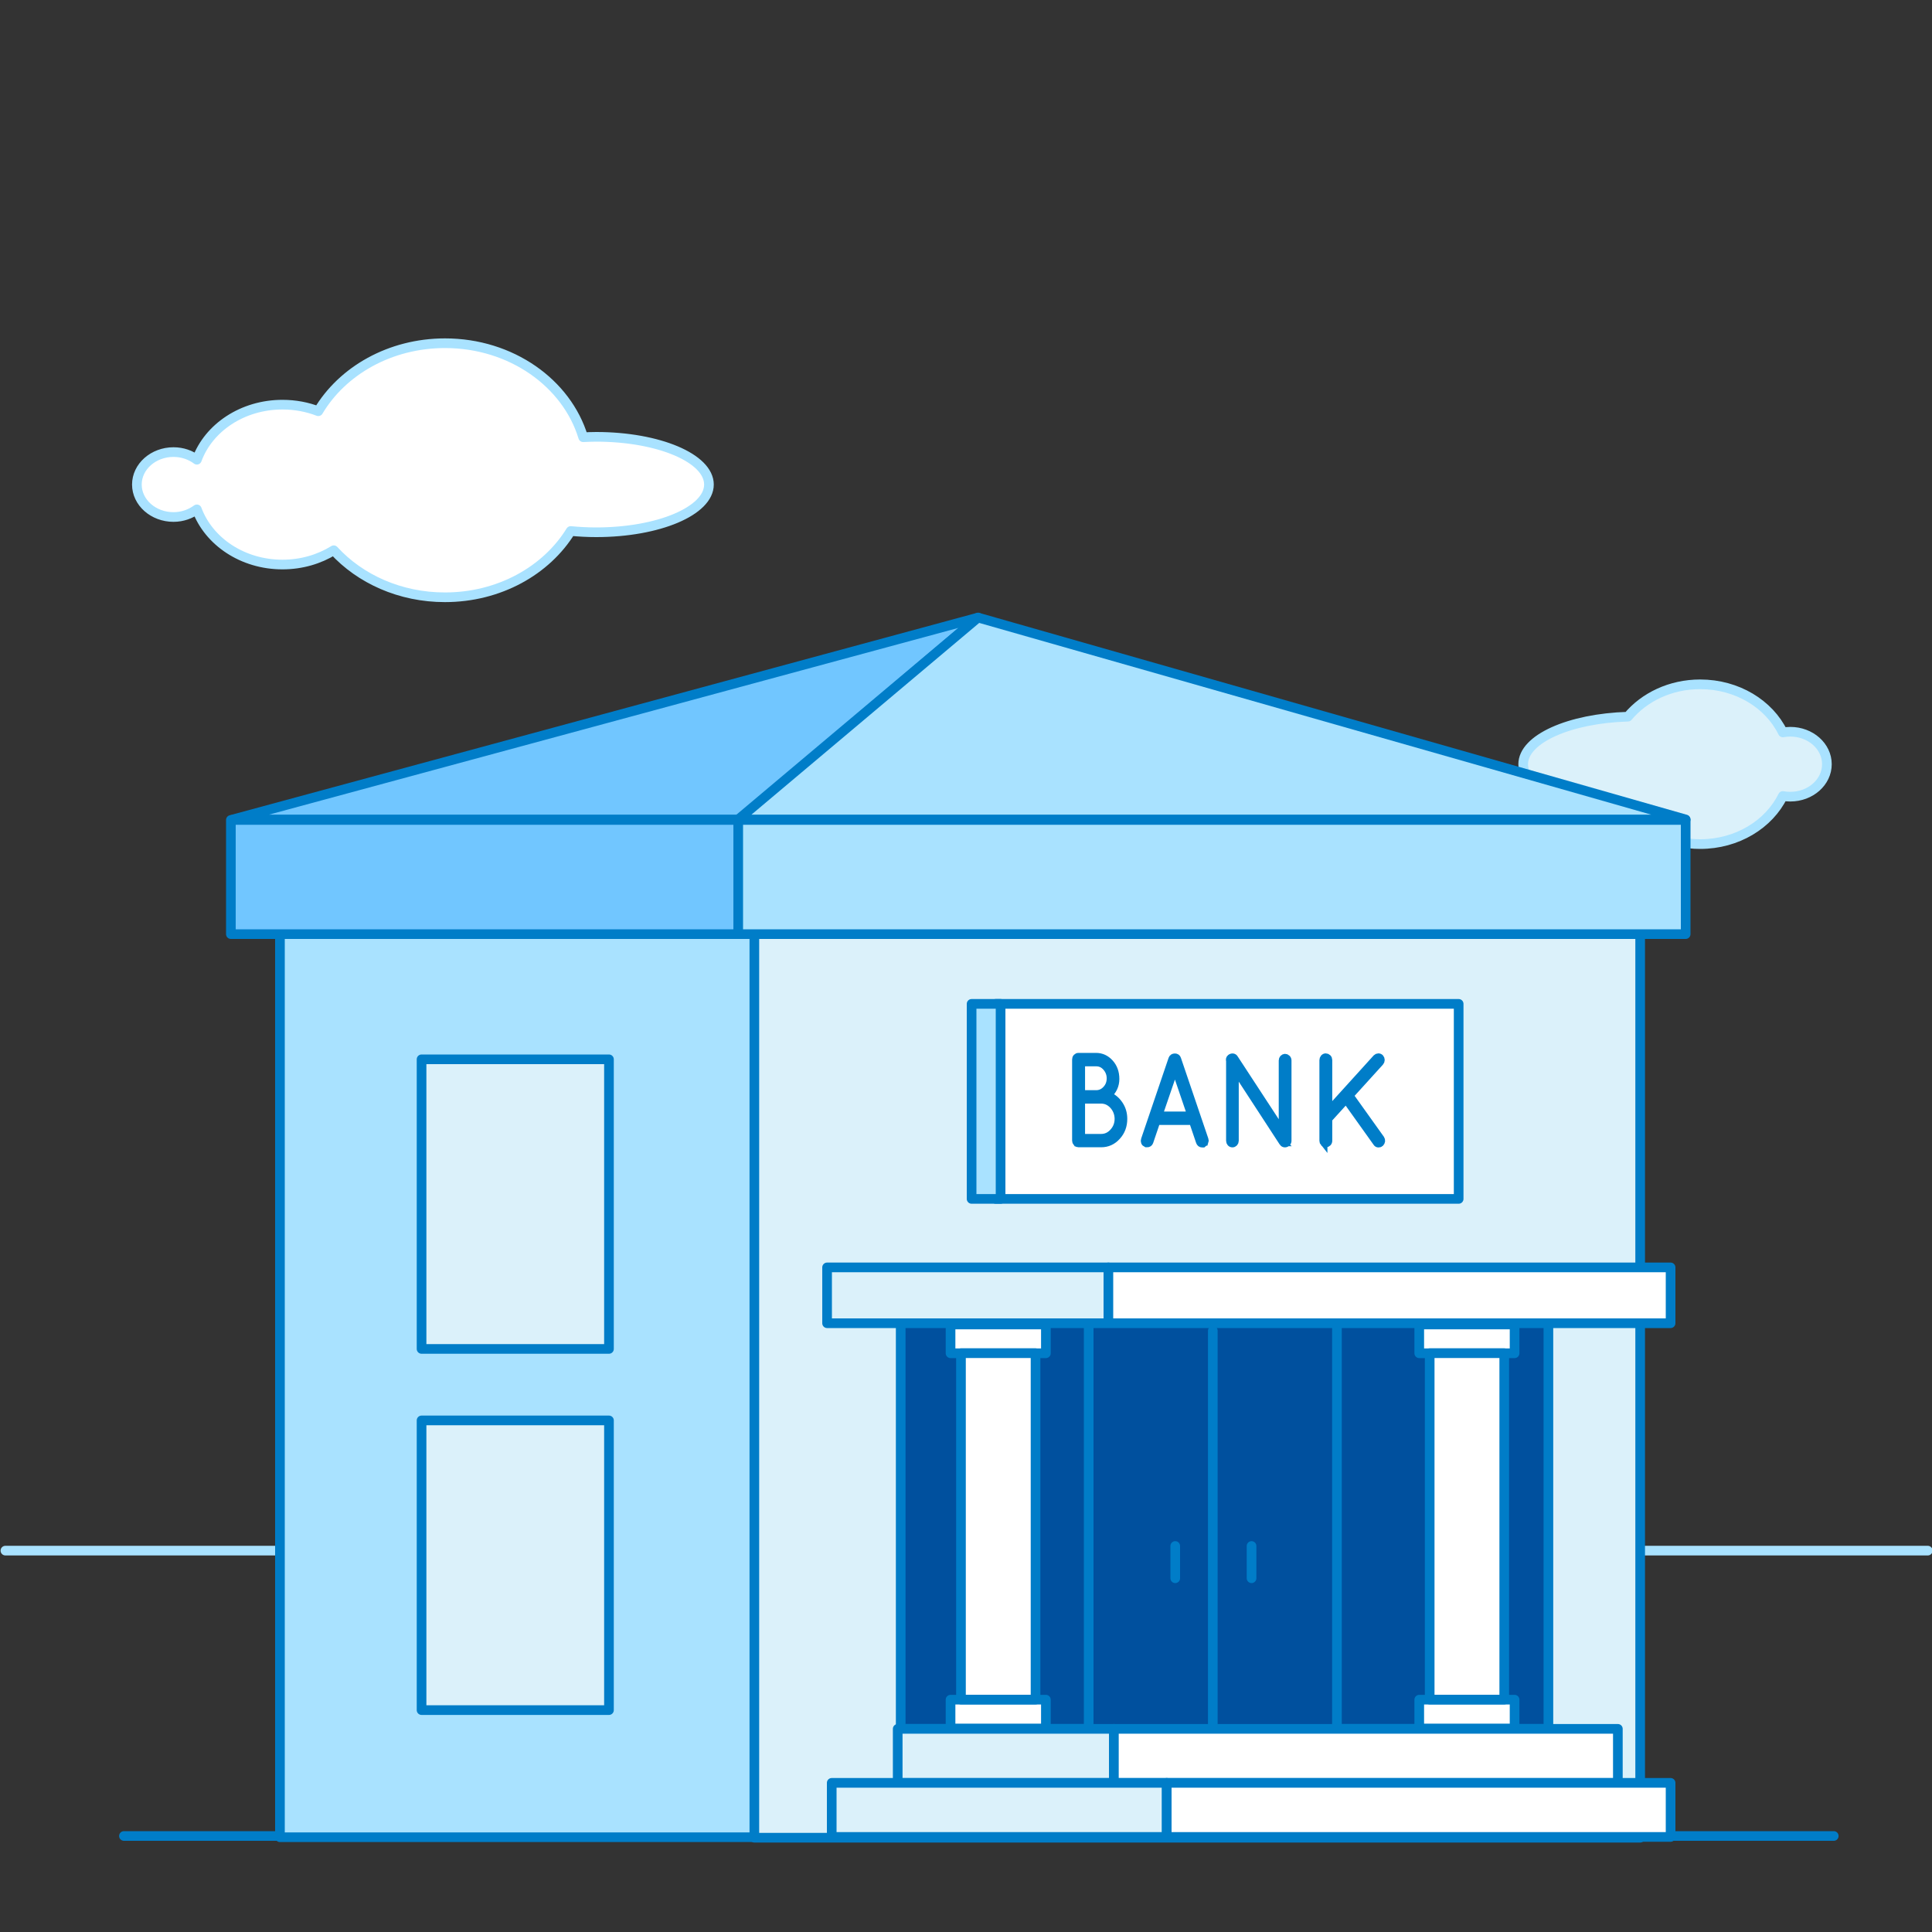 <?xml version="1.0" encoding="UTF-8"?><svg id="_21" xmlns="http://www.w3.org/2000/svg" viewBox="0 0 200 200"><rect x="0" y="0" width="200" height="200" fill="#333333" stroke="none"/><defs><style>.cls-1,.cls-2{stroke-linecap:round;stroke-linejoin:round;}.cls-1,.cls-2,.cls-3{fill:none;}.cls-1,.cls-3{stroke:#007dc8;}.cls-2{stroke:#a9e2ff;}.cls-4{fill:#00509e;}.cls-5{fill:#fff;}.cls-6{fill:#71c6ff;}.cls-7{fill:#a9e2ff;}.cls-8{fill:#dbf1fa;}.cls-3{stroke-miterlimit:10;stroke-width:.75px;}</style></defs><path class="cls-5" d="m61.73,45.22c-.46,0-.91.02-1.36.04-1.7-5.6-7.45-9.73-14.3-9.73-5.7,0-10.64,2.86-13.12,7.04-1.14-.44-2.39-.68-3.71-.68-4.14,0-7.65,2.39-8.86,5.7-.66-.49-1.49-.79-2.42-.79-2.09,0-3.79,1.51-3.79,3.36s1.7,3.36,3.79,3.36c.92,0,1.76-.31,2.42-.79,1.22,3.31,4.72,5.71,8.86,5.71,1.98,0,3.81-.55,5.31-1.48,2.72,2.97,6.86,4.87,11.51,4.87,5.62,0,10.5-2.77,13.02-6.86.85.08,1.73.13,2.64.13,6.44,0,11.67-2.21,11.67-4.94s-5.22-4.94-11.67-4.94"/><path class="cls-2" d="m61.73,45.22c-.46,0-.91.02-1.36.04-1.7-5.6-7.45-9.73-14.3-9.73-5.7,0-10.64,2.86-13.12,7.04-1.14-.44-2.39-.68-3.71-.68-4.14,0-7.65,2.39-8.86,5.7-.66-.49-1.49-.79-2.42-.79-2.09,0-3.79,1.51-3.79,3.36s1.7,3.36,3.79,3.36c.92,0,1.76-.31,2.42-.79,1.22,3.31,4.72,5.71,8.86,5.71,1.98,0,3.81-.55,5.31-1.48,2.72,2.97,6.86,4.87,11.51,4.87,5.62,0,10.5-2.77,13.02-6.86.85.08,1.73.13,2.64.13,6.44,0,11.67-2.21,11.67-4.94s-5.22-4.94-11.67-4.94Z"/><path class="cls-8" d="m185.33,75.75c-.26,0-.52.03-.77.07-1.43-2.93-4.72-4.98-8.56-4.98-3.07,0-5.78,1.32-7.48,3.35-6.06.18-10.84,2.31-10.84,4.92s4.79,4.74,10.84,4.92c1.7,2.03,4.41,3.35,7.48,3.35,3.83,0,7.12-2.05,8.56-4.98.25.05.51.07.77.07,2.09,0,3.79-1.5,3.79-3.36s-1.7-3.36-3.79-3.36"/><path class="cls-2" d="m185.33,75.75c-.26,0-.52.03-.77.07-1.43-2.93-4.72-4.98-8.56-4.98-3.07,0-5.78,1.32-7.48,3.35-6.06.18-10.84,2.31-10.84,4.92s4.79,4.74,10.84,4.92c1.7,2.03,4.41,3.35,7.48,3.35,3.83,0,7.12-2.05,8.56-4.98.25.05.51.07.77.07,2.09,0,3.79-1.5,3.79-3.36s-1.7-3.36-3.79-3.36Z"/><line class="cls-2" x1=".56" y1="160.52" x2="199.56" y2="160.52"/><line class="cls-1" x1="12.83" y1="190.06" x2="189.83" y2="190.06"/><rect class="cls-7" x="28.98" y="95.68" width="72.36" height="94.51"/><rect class="cls-1" x="28.98" y="95.68" width="72.36" height="94.51"/><rect class="cls-8" x="78.09" y="95.68" width="91.7" height="94.56"/><rect class="cls-1" x="78.09" y="95.68" width="91.7" height="94.56"/><rect class="cls-6" x="23.9" y="84.88" width="77.4" height="11.82"/><rect class="cls-1" x="23.9" y="84.88" width="77.4" height="11.82"/><rect class="cls-7" x="76.42" y="84.88" width="98.08" height="11.82"/><rect class="cls-1" x="76.42" y="84.88" width="98.08" height="11.82"/><rect class="cls-5" x="103.08" y="103.92" width="47.92" height="20.19"/><rect class="cls-1" x="103.08" y="103.92" width="47.92" height="20.19"/><rect class="cls-7" x="100.58" y="103.92" width="3" height="20.19"/><rect class="cls-1" x="100.58" y="103.92" width="3" height="20.19"/><rect class="cls-4" x="93.24" y="131.65" width="67.05" height="47.32"/><rect class="cls-1" x="93.24" y="131.65" width="67.05" height="47.32"/><rect class="cls-8" x="85.62" y="131.2" width="29.12" height="5.78"/><rect class="cls-1" x="85.62" y="131.2" width="29.12" height="5.78"/><rect class="cls-5" x="114.74" y="131.2" width="58.2" height="5.78"/><rect class="cls-1" x="114.74" y="131.2" width="58.2" height="5.78"/><rect class="cls-4" x="112.7" y="136.98" width="25.7" height="53.09"/><rect class="cls-1" x="112.7" y="136.98" width="25.7" height="53.09"/><line class="cls-1" x1="125.55" y1="137.76" x2="125.55" y2="189.52"/><line class="cls-1" x1="121.66" y1="160.04" x2="121.66" y2="163.38"/><line class="cls-1" x1="129.56" y1="163.38" x2="129.56" y2="160.04"/><polygon class="cls-8" points="63.04 139.64 43.64 139.64 43.64 109.66 53.34 109.66 63.04 109.66 63.04 139.64"/><polygon class="cls-1" points="63.04 139.64 43.64 139.64 43.64 109.66 53.34 109.66 63.04 109.66 63.04 139.64"/><polygon class="cls-8" points="63.04 177.03 43.64 177.03 43.64 147.04 53.34 147.04 63.04 147.04 63.04 177.03"/><polygon class="cls-1" points="63.04 177.03 43.64 177.03 43.64 147.04 53.34 147.04 63.04 147.04 63.04 177.03"/><rect class="cls-8" x="92.93" y="178.97" width="22.38" height="5.6"/><rect class="cls-1" x="92.93" y="178.97" width="22.38" height="5.6"/><rect class="cls-5" x="115.31" y="178.97" width="52.17" height="5.6"/><rect class="cls-1" x="115.31" y="178.97" width="52.17" height="5.6"/><rect class="cls-8" x="86.1" y="184.56" width="34.68" height="5.6"/><rect class="cls-1" x="86.1" y="184.56" width="34.68" height="5.6"/><rect class="cls-5" x="120.78" y="184.56" width="52.16" height="5.6"/><rect class="cls-1" x="120.78" y="184.56" width="52.16" height="5.6"/><rect class="cls-5" x="98.4" y="137.11" width="9.87" height="2.98"/><rect class="cls-1" x="98.4" y="137.11" width="9.87" height="2.98"/><rect class="cls-5" x="98.4" y="175.95" width="9.87" height="2.98"/><rect class="cls-1" x="98.4" y="175.95" width="9.87" height="2.98"/><rect class="cls-5" x="99.48" y="140.08" width="7.72" height="35.86"/><rect class="cls-1" x="99.48" y="140.08" width="7.72" height="35.86"/><rect class="cls-5" x="146.92" y="137.11" width="9.87" height="2.98"/><rect class="cls-1" x="146.92" y="137.11" width="9.87" height="2.98"/><rect class="cls-5" x="146.92" y="175.95" width="9.87" height="2.98"/><rect class="cls-1" x="146.92" y="175.95" width="9.87" height="2.98"/><rect class="cls-5" x="148" y="140.08" width="7.72" height="35.86"/><rect class="cls-1" x="148" y="140.08" width="7.72" height="35.86"/><polygon class="cls-6" points="24.09 84.83 76.61 84.83 101.25 63.93 24.09 84.83"/><polygon class="cls-1" points="24.09 84.83 76.61 84.83 101.25 63.93 24.09 84.83"/><polygon class="cls-7" points="76.42 84.83 174.5 84.83 101.25 63.93 76.42 84.83"/><polygon class="cls-1" points="76.42 84.83 174.5 84.83 101.25 63.93 76.42 84.83"/><path class="cls-3" d="m111.95,110.01h1.53c.41,0,.75.16,1.03.48.28.32.43.7.43,1.14s-.14.82-.43,1.13c-.28.31-.63.47-1.03.47h-1.53v-3.22Zm0,3.86h2.04c.48,0,.89.19,1.24.57.34.38.52.84.53,1.37,0,.54-.18,1-.53,1.38-.34.38-.76.57-1.24.57h-2.04v-3.89Zm-.5,4.43c.05.06.12.09.19.09h2.35c.65,0,1.2-.25,1.65-.75.46-.5.68-1.11.68-1.82,0-.56-.15-1.06-.45-1.5-.3-.44-.68-.75-1.15-.94.52-.46.78-1.03.78-1.69s-.2-1.22-.6-1.66c-.4-.44-.88-.66-1.44-.66h-1.82c-.08,0-.14.03-.2.09s-.08.13-.08.22v8.4c0,.09.03.16.08.22Z"/><path class="cls-3" d="m123.27,115.44h-3.3l1.66-4.84,1.65,4.84Zm1.46,2.78c.03-.08.03-.16,0-.24l-2.84-8.36c-.04-.13-.13-.19-.27-.19s-.24.06-.29.19l-2.84,8.36c-.03.08-.03.16,0,.24.03.08.09.14.16.17h.1c.13.01.22-.06.27-.19l.72-2.12h3.72l.72,2.12c.05.14.14.21.27.21h.1c.07-.05.12-.11.15-.19Z"/><path class="cls-3" d="m132.8,118.28c.05.08.12.12.21.12s.16-.03.22-.09c.06-.06.09-.13.09-.22v-8.31c0-.09-.03-.16-.09-.22-.06-.06-.13-.09-.2-.09s-.14.03-.2.09c-.05.06-.08.13-.08.22v7.34l-4.95-7.57c-.04-.07-.1-.11-.18-.12-.08-.01-.16.01-.25.08-.09.07-.11.17-.07.31v8.27c0,.09.03.16.08.22.05.06.12.09.2.09s.14-.03.2-.09c.05-.06.08-.13.08-.22v-7.38l4.9,7.52.05.05Z"/><path class="cls-3" d="m137.04,118.31c.05.06.12.09.2.09s.15-.03.21-.09c.06-.06.09-.13.09-.22v-2.25l1.8-1.98,3.16,4.43c.05.08.11.12.2.12s.15-.02.2-.07c.13-.14.15-.29.05-.45l-3.2-4.48,3.13-3.45c.06-.07.09-.15.09-.23s-.03-.16-.08-.22c-.05-.06-.12-.09-.2-.09s-.15.03-.21.09l-4.94,5.45v-5.22c0-.09-.03-.17-.09-.23-.06-.06-.13-.09-.21-.09s-.14.03-.2.1c-.05.06-.08.14-.08.22v8.36c0,.09.03.16.08.22Z"/></svg>
